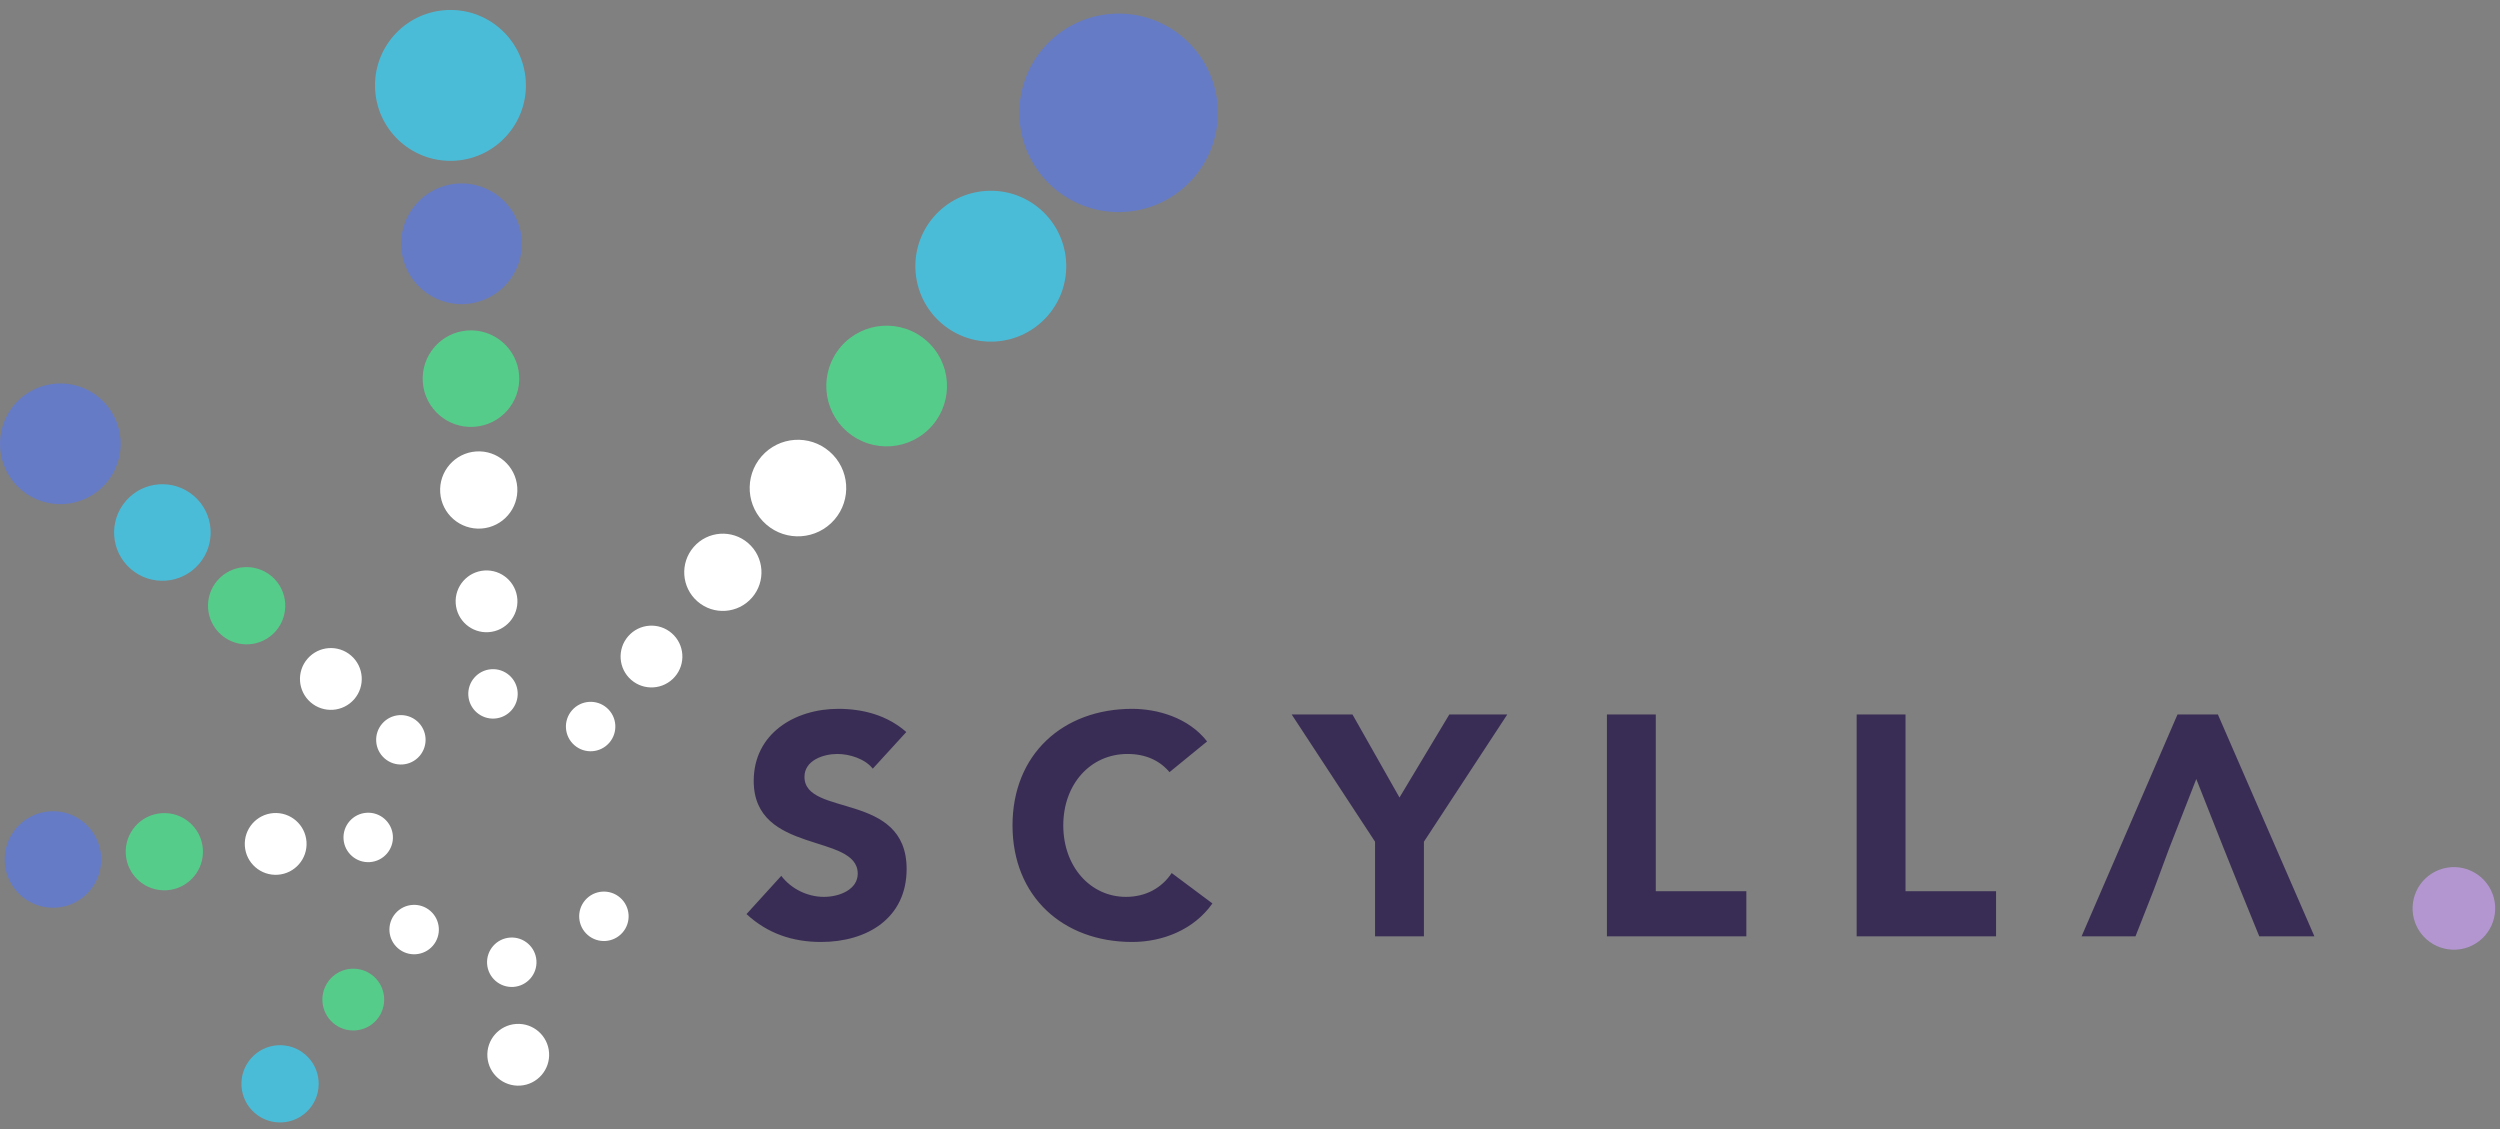 <?xml version="1.0" encoding="UTF-8" standalone="no"?>
<svg width="217px" height="98px" viewBox="0 0 217 98" version="1.1" xmlns="http://www.w3.org/2000/svg" xmlns:xlink="http://www.w3.org/1999/xlink" xmlns:sketch="http://www.bohemiancoding.com/sketch/ns">
    <rect x="0" y="0" width="217" height="98" fill="#808080" stroke="none"/>
    <!-- Generator: Sketch 3.3.3 (12072) - http://www.bohemiancoding.com/sketch -->
    <title>logo</title>
    <desc>Created with Sketch.</desc>
    <defs></defs>
    <g id="Page-1" stroke="none" stroke-width="1" fill="none" fill-rule="evenodd" sketch:type="MSPage">
        <g id="HP" sketch:type="MSArtboardGroup" transform="translate(-93, -123)">
            <g id="logo" sketch:type="MSLayerGroup" transform="translate(93, 123)">
                <path d="M90.299,18.164 C93.027,20.538 93.316,24.673 90.944,27.403 C88.571,30.132 84.435,30.421 81.706,28.048 C78.976,25.675 78.687,21.539 81.059,18.809 C83.432,16.08 87.568,15.792 90.299,18.164" id="Fill-1" fill="#4BBCD7" sketch:type="MSShapeGroup"></path>
                <path d="M80.397,29.553 C82.581,31.451 82.812,34.761 80.914,36.943 C79.016,39.128 75.708,39.359 73.524,37.461 C71.34,35.561 71.11,32.254 73.007,30.07 C74.905,27.887 78.214,27.655 80.397,29.553" id="Fill-2" fill="#56CC8A" sketch:type="MSShapeGroup"></path>
                <path d="M72.011,39.201 C73.759,40.72 73.944,43.366 72.424,45.113 C70.906,46.86 68.259,47.045 66.513,45.527 C64.767,44.008 64.581,41.361 66.1,39.614 C67.618,37.868 70.264,37.682 72.011,39.201" id="Fill-3" fill="#FFFFFF" sketch:type="MSShapeGroup"></path>
                <path d="M64.943,47.145 C66.34,48.36 66.488,50.478 65.274,51.874 C64.059,53.272 61.941,53.421 60.544,52.206 C59.146,50.992 58.999,48.874 60.213,47.477 C61.428,46.079 63.546,45.931 64.943,47.145" id="Fill-4" fill="#FFFFFF" sketch:type="MSShapeGroup"></path>
                <path d="M58.309,54.964 C59.427,55.935 59.545,57.63 58.573,58.747 C57.601,59.864 55.907,59.984 54.789,59.013 C53.672,58.041 53.554,56.347 54.525,55.229 C55.497,54.109 57.191,53.992 58.309,54.964" id="Fill-5" fill="#FFFFFF" sketch:type="MSShapeGroup"></path>
                <path d="M52.675,61.445 C53.569,62.223 53.663,63.578 52.886,64.471 C52.109,65.367 50.754,65.462 49.859,64.684 C48.965,63.907 48.87,62.551 49.648,61.657 C50.425,60.762 51.78,60.668 52.675,61.445" id="Fill-6" fill="#FFFFFF" sketch:type="MSShapeGroup"></path>
                <path d="M22.11,96.606 C23.507,97.82 25.625,97.672 26.839,96.275 C28.054,94.878 27.907,92.76 26.508,91.545 C25.111,90.331 22.993,90.48 21.779,91.876 C20.564,93.273 20.712,95.391 22.11,96.606" id="Fill-7" fill="#4BBCD7" sketch:type="MSShapeGroup"></path>
                <path d="M28.905,88.787 C30.023,89.759 31.717,89.642 32.69,88.524 C33.66,87.404 33.542,85.712 32.426,84.74 C31.307,83.768 29.614,83.887 28.642,85.003 C27.669,86.122 27.788,87.815 28.905,88.787" id="Fill-8" fill="#56CC8A" sketch:type="MSShapeGroup"></path>
                <path d="M34.54,82.307 C35.434,83.083 36.789,82.989 37.568,82.095 C38.344,81.201 38.25,79.845 37.355,79.068 C36.462,78.29 35.105,78.386 34.328,79.279 C33.551,80.174 33.645,81.53 34.54,82.307" id="Fill-9" fill="#FFFFFF" sketch:type="MSShapeGroup"></path>
                <path d="M1.285,35.085 C3.182,32.902 6.492,32.671 8.674,34.569 C10.859,36.467 11.09,39.775 9.193,41.959 C7.294,44.143 3.986,44.373 1.801,42.476 C-0.381,40.578 -0.612,37.269 1.285,35.085" id="Fill-10" fill="#657BC5" sketch:type="MSShapeGroup"></path>
                <path d="M10.933,43.472 C12.451,41.724 15.097,41.539 16.844,43.059 C18.592,44.577 18.776,47.223 17.258,48.97 C15.739,50.717 13.092,50.903 11.345,49.383 C9.599,47.865 9.413,45.219 10.933,43.472" id="Fill-11" fill="#4BBCD7" sketch:type="MSShapeGroup"></path>
                <path d="M18.877,50.378 C20.091,48.98 22.209,48.832 23.607,50.047 C25.004,51.262 25.152,53.38 23.938,54.777 C22.723,56.174 20.605,56.323 19.208,55.107 C17.811,53.894 17.662,51.776 18.877,50.378" id="Fill-12" fill="#56CC8A" sketch:type="MSShapeGroup"></path>
                <path d="M26.695,57.175 C27.668,56.056 29.361,55.937 30.48,56.909 C31.597,57.881 31.714,59.575 30.744,60.694 C29.772,61.811 28.078,61.929 26.96,60.959 C25.842,59.987 25.723,58.292 26.695,57.175" id="Fill-13" fill="#FFFFFF" sketch:type="MSShapeGroup"></path>
                <path d="M33.177,62.808 C33.954,61.914 35.309,61.82 36.204,62.597 C37.098,63.374 37.193,64.729 36.415,65.624 C35.638,66.518 34.283,66.612 33.388,65.835 C32.494,65.058 32.399,63.703 33.177,62.808" id="Fill-14" fill="#FFFFFF" sketch:type="MSShapeGroup"></path>
                <path d="M54.039,80.943 C54.816,80.049 54.721,78.694 53.827,77.916 C52.932,77.139 51.576,77.233 50.799,78.128 C50.022,79.022 50.117,80.377 51.012,81.155 C51.905,81.932 53.26,81.838 54.039,80.943" id="Fill-15" fill="#FFFFFF" sketch:type="MSShapeGroup"></path>
                <path d="M38.643,0.881 C42.25,0.628 45.38,3.348 45.632,6.955 C45.883,10.563 43.164,13.692 39.556,13.946 C35.949,14.197 32.819,11.477 32.568,7.87 C32.315,4.263 35.036,1.133 38.643,0.881" id="Fill-16" fill="#4BBCD7" sketch:type="MSShapeGroup"></path>
                <path d="M96.495,1.2 C101.242,0.867 105.359,4.447 105.691,9.194 C106.023,13.941 102.444,18.058 97.698,18.389 C92.95,18.721 88.834,15.142 88.502,10.396 C88.17,5.649 91.749,1.532 96.495,1.2" id="Fill-17" fill="#657BC5" sketch:type="MSShapeGroup"></path>
                <path d="M39.696,15.935 C42.582,15.734 45.085,17.909 45.287,20.795 C45.488,23.682 43.313,26.184 40.426,26.387 C37.54,26.588 35.037,24.413 34.835,21.525 C34.634,18.64 36.809,16.137 39.696,15.935" id="Fill-18" fill="#657BC5" sketch:type="MSShapeGroup"></path>
                <path d="M40.587,28.686 C42.896,28.526 44.898,30.266 45.06,32.574 C45.221,34.883 43.48,36.886 41.171,37.047 C38.863,37.209 36.86,35.468 36.698,33.159 C36.537,30.851 38.278,28.849 40.587,28.686" id="Fill-19" fill="#56CC8A" sketch:type="MSShapeGroup"></path>
                <path d="M41.322,39.187 C43.169,39.058 44.77,40.451 44.9,42.298 C45.029,44.145 43.637,45.747 41.789,45.877 C39.942,46.005 38.339,44.612 38.211,42.766 C38.081,40.919 39.475,39.317 41.322,39.187" id="Fill-20" fill="#FFFFFF" sketch:type="MSShapeGroup"></path>
                <path d="M42.044,49.52 C43.522,49.418 44.803,50.532 44.907,52.01 C45.01,53.486 43.896,54.769 42.418,54.871 C40.94,54.976 39.659,53.861 39.556,52.384 C39.452,50.906 40.566,49.624 42.044,49.52" id="Fill-21" fill="#FFFFFF" sketch:type="MSShapeGroup"></path>
                <path d="M42.644,58.088 C43.826,58.007 44.85,58.897 44.932,60.079 C45.015,61.262 44.124,62.287 42.943,62.37 C41.76,62.452 40.735,61.56 40.652,60.379 C40.57,59.197 41.46,58.172 42.644,58.088" id="Fill-22" fill="#FFFFFF" sketch:type="MSShapeGroup"></path>
                <path d="M45.17,94.23 C46.648,94.128 47.762,92.845 47.659,91.367 C47.555,89.89 46.274,88.776 44.796,88.879 C43.318,88.982 42.204,90.264 42.307,91.741 C42.411,93.219 43.692,94.333 45.17,94.23" id="Fill-23" fill="#FFFFFF" sketch:type="MSShapeGroup"></path>
                <path d="M44.571,85.663 C45.754,85.58 46.645,84.555 46.562,83.372 C46.479,82.191 45.454,81.3 44.272,81.382 C43.09,81.465 42.199,82.49 42.281,83.672 C42.364,84.855 43.389,85.746 44.571,85.663" id="Fill-24" fill="#FFFFFF" sketch:type="MSShapeGroup"></path>
                <path d="M0.417,74.895 C0.256,72.587 1.997,70.585 4.306,70.422 C6.615,70.261 8.617,72.002 8.779,74.311 C8.94,76.62 7.2,78.623 4.891,78.784 C2.582,78.946 0.579,77.203 0.417,74.895" id="Fill-25" fill="#657BC5" sketch:type="MSShapeGroup"></path>
                <path d="M10.919,74.161 C10.789,72.314 12.182,70.712 14.03,70.584 C15.876,70.454 17.478,71.847 17.608,73.694 C17.738,75.54 16.344,77.144 14.497,77.273 C12.65,77.4 11.048,76.008 10.919,74.161" id="Fill-26" fill="#56CC8A" sketch:type="MSShapeGroup"></path>
                <path d="M21.253,73.439 C21.15,71.961 22.264,70.68 23.742,70.576 C25.218,70.473 26.501,71.587 26.604,73.065 C26.708,74.543 25.593,75.824 24.116,75.928 C22.638,76.031 21.356,74.917 21.253,73.439" id="Fill-27" fill="#FFFFFF" sketch:type="MSShapeGroup"></path>
                <path d="M29.82,72.84 C29.737,71.658 30.628,70.632 31.81,70.549 C32.993,70.466 34.018,71.359 34.101,72.541 C34.183,73.722 33.292,74.748 32.11,74.831 C30.928,74.914 29.903,74.021 29.82,72.84" id="Fill-28" fill="#FFFFFF" sketch:type="MSShapeGroup"></path>
                <path d="M69.828,67.429 C69.828,65.988 71.487,65.444 72.684,65.444 C73.717,65.444 75.076,65.851 75.757,66.722 L78.667,63.54 C77.035,62.099 74.941,61.527 72.765,61.527 C68.985,61.527 65.422,63.676 65.422,67.784 C65.422,74.203 74.451,72.298 74.451,75.834 C74.451,77.193 72.901,77.848 71.514,77.848 C70.1,77.848 68.686,77.167 67.815,76.024 L64.797,79.342 C66.618,81.027 68.795,81.763 71.269,81.763 C75.24,81.763 78.695,79.723 78.695,75.425 C78.695,68.68 69.828,70.938 69.828,67.429 L69.828,67.429 Z M92.293,71.645 C92.293,68.055 94.659,65.444 97.868,65.444 C99.446,65.444 100.669,66.016 101.513,67.022 L104.777,64.356 C103.145,62.262 100.424,61.527 98.276,61.527 C92.265,61.527 87.886,65.471 87.886,71.645 C87.886,77.819 92.265,81.763 98.276,81.763 C100.914,81.763 103.634,80.702 105.238,78.418 L101.703,75.779 C100.833,77.085 99.446,77.848 97.732,77.848 C94.659,77.848 92.293,75.235 92.293,71.645 L92.293,71.645 Z M123.597,73.059 L130.831,62.018 L125.8,62.018 L121.476,69.224 L117.396,62.018 L112.119,62.018 L119.354,73.059 L119.354,81.273 L123.597,81.273 L123.597,73.059 L123.597,73.059 Z M139.48,81.273 L151.583,81.273 L151.583,77.357 L143.723,77.357 L143.723,62.018 L139.48,62.018 L139.48,81.273 L139.48,81.273 Z M161.157,81.273 L173.259,81.273 L173.259,77.357 L165.399,77.357 L165.399,62.018 L161.157,62.018 L161.157,81.273 L161.157,81.273 Z M200.89,81.273 L192.514,62.018 L189.006,62.018 L180.682,81.273 L185.361,81.273 L186.965,77.193 L188.298,73.604 L190.638,67.62 L193.004,73.604 L194.445,77.193 L196.104,81.273 L200.89,81.273 L200.89,81.273 Z" id="Fill-29" fill="#3A2D55" sketch:type="MSShapeGroup"></path>
                <path d="M214.253,82.208 C216.107,81.514 217.048,79.449 216.356,77.594 C215.661,75.741 213.597,74.799 211.741,75.492 C209.887,76.185 208.947,78.251 209.64,80.105 C210.333,81.958 212.399,82.901 214.253,82.208" id="Fill-30" fill="#B396D0" sketch:type="MSShapeGroup"></path>
            </g>
        </g>
    </g>
</svg>